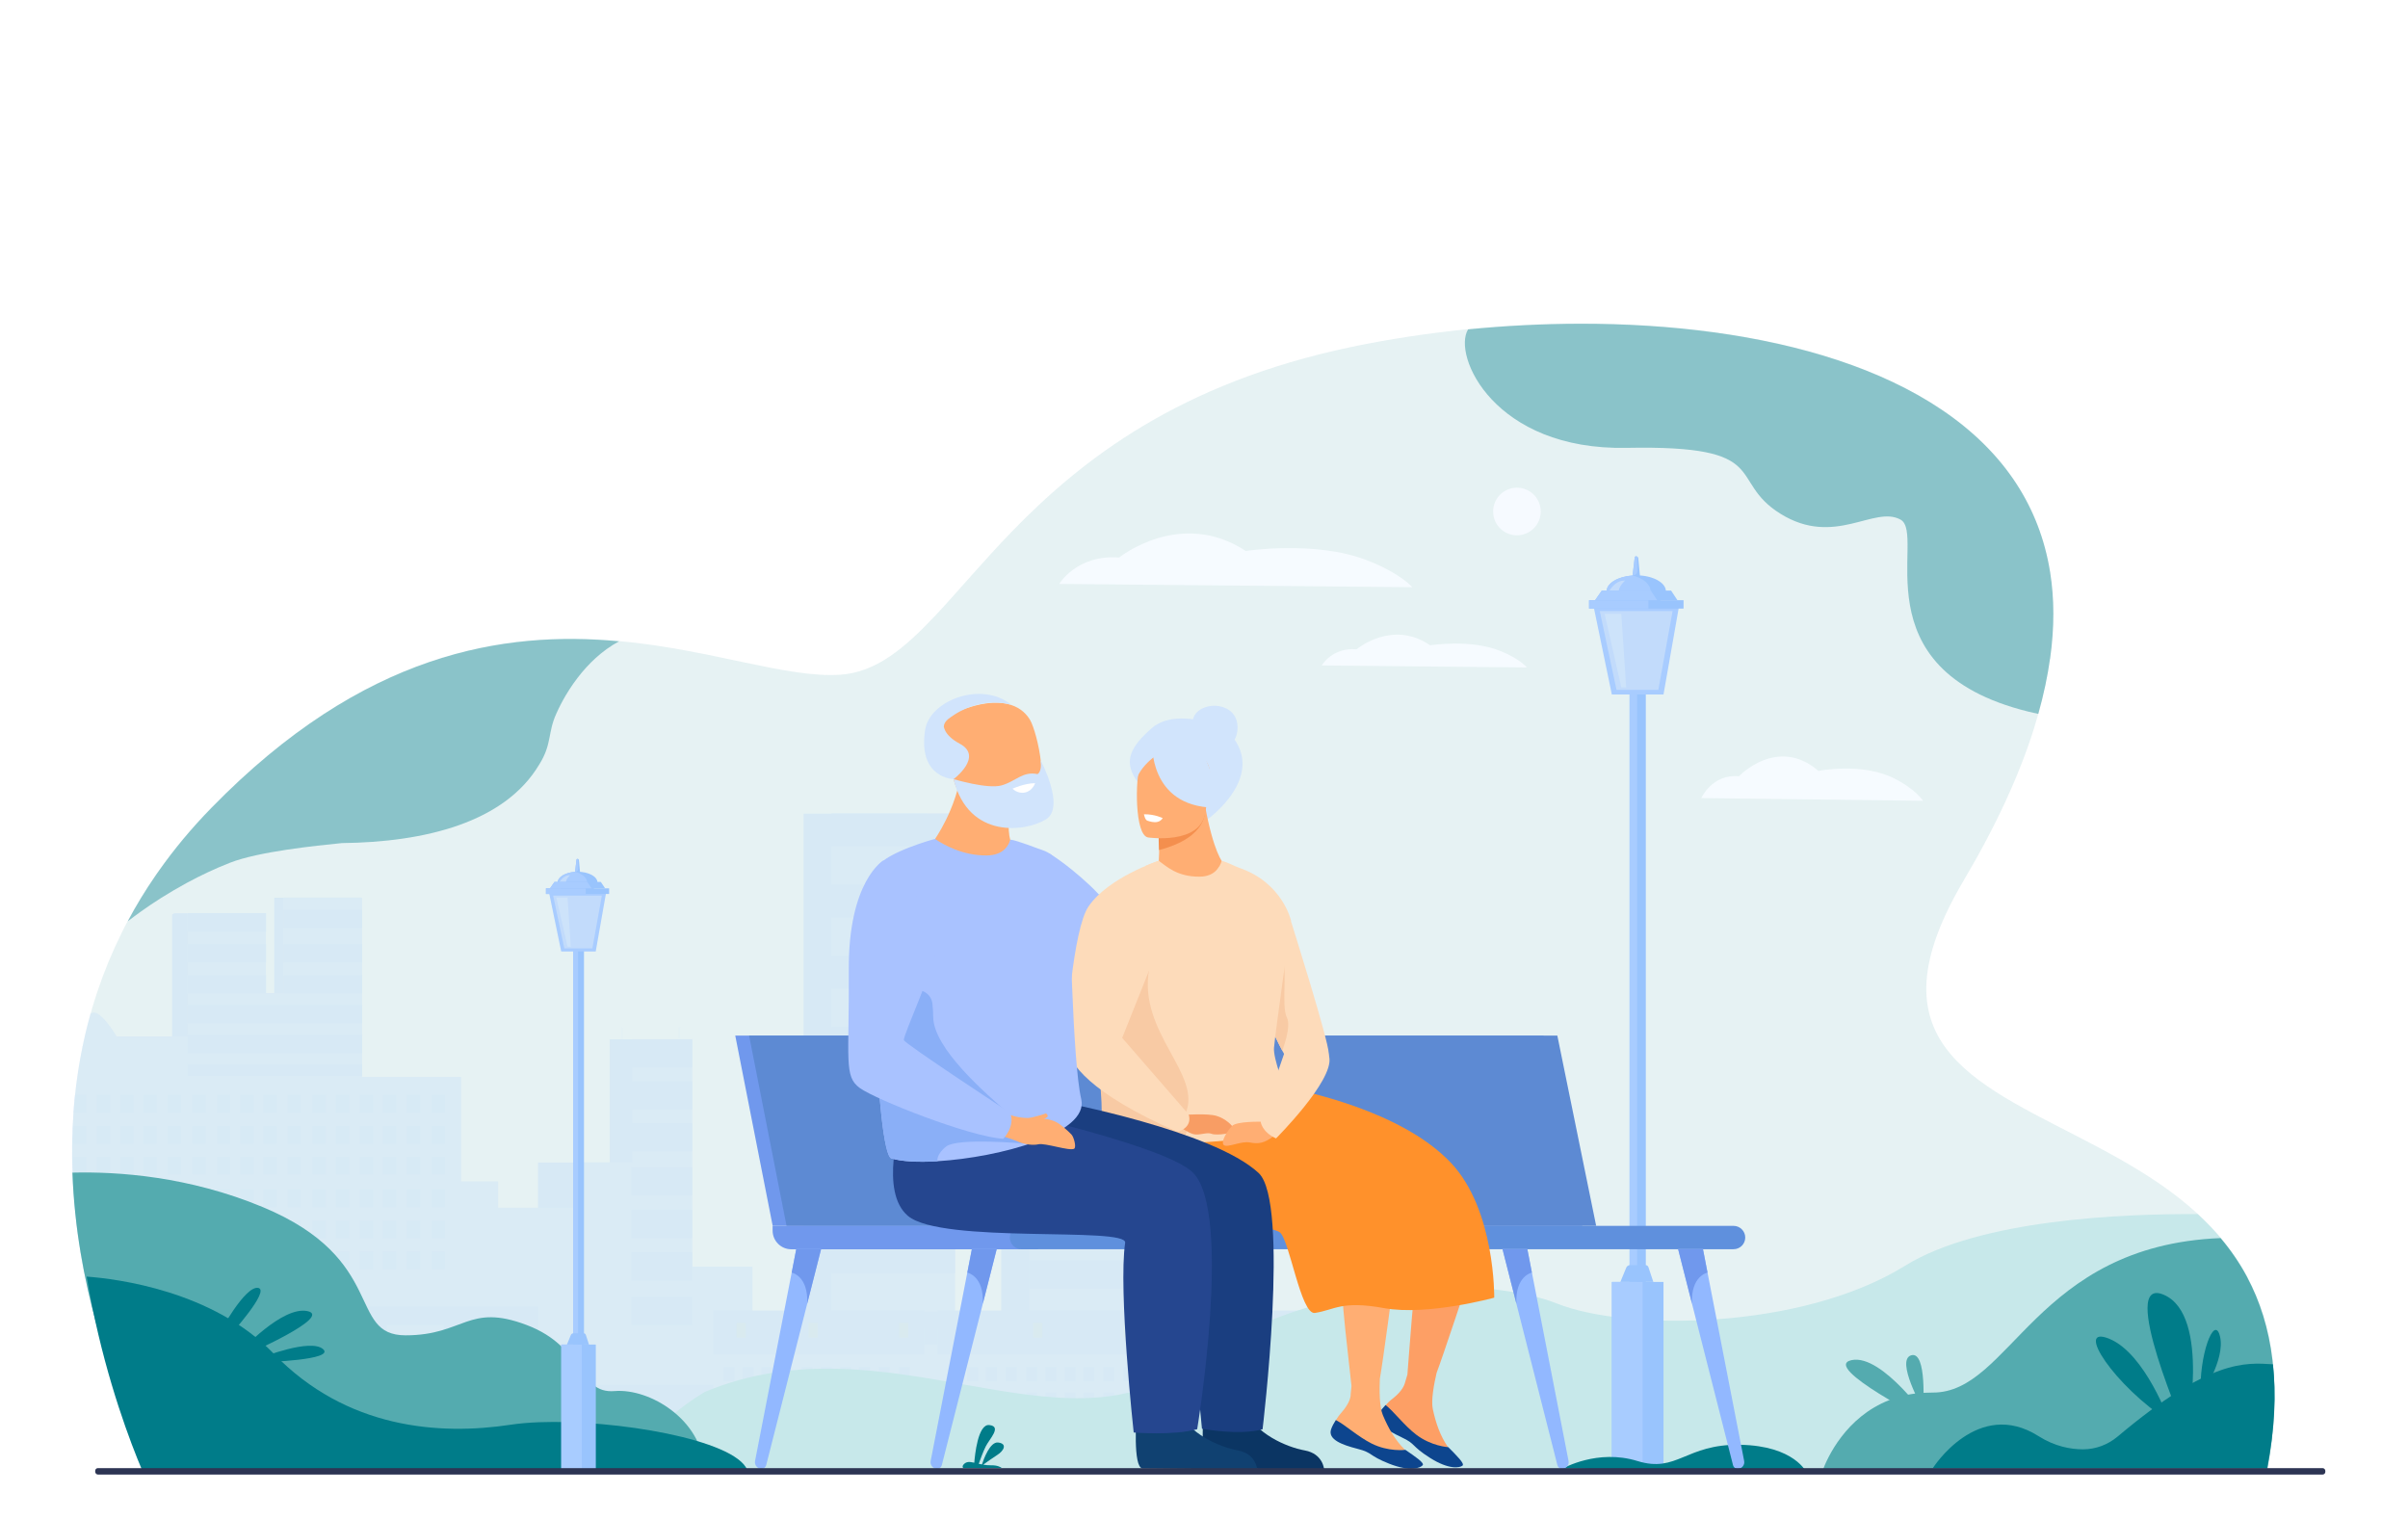 <?xml version="1.0" encoding="UTF-8"?><svg id="Layer_1" xmlns="http://www.w3.org/2000/svg" viewBox="0 0 307.56 194"><defs><style>.cls-1{fill:#0b3563;}.cls-1,.cls-2,.cls-3,.cls-4,.cls-5,.cls-6,.cls-7,.cls-8,.cls-9,.cls-10,.cls-11,.cls-12,.cls-13,.cls-14,.cls-15,.cls-16,.cls-17,.cls-18,.cls-19,.cls-20,.cls-21,.cls-22,.cls-23,.cls-24,.cls-25,.cls-26,.cls-27,.cls-28,.cls-29,.cls-30,.cls-31,.cls-32,.cls-33,.cls-34,.cls-35{stroke-width:0px;}.cls-2{fill:#25468f;}.cls-3{fill:#8aaff7;}.cls-4{fill:#f6faff;}.cls-5{fill:#f89d64;}.cls-6{fill:#f48f4e;}.cls-7{fill:#cde3fa;}.cls-8{fill:#d8e9fa;}.cls-9{fill:#f6fbff;}.cls-10,.cls-25,.cls-26{fill:#007d8a;}.cls-10,.cls-36{opacity:.4;}.cls-11{fill:#2d3554;}.cls-12{fill:#a8ccff;}.cls-13{fill:#fd9f65;}.cls-14{fill:#5d8ad3;}.cls-15{fill:#92b8ff;}.cls-16{fill:#a9c2ff;}.cls-17{fill:#104171;}.cls-18{fill:#0d458e;}.cls-19{fill:#d1e4fc;}.cls-20{fill:#007c89;}.cls-21{fill:#c2dbfb;}.cls-22{fill:#c7e8ea;}.cls-23{fill:#99c4fd;}.cls-24{fill:#ffae73;}.cls-26{opacity:.1;}.cls-27{fill:#54abaf;}.cls-37{opacity:.2;}.cls-38{opacity:.8;}.cls-28{fill:#f8caa4;}.cls-29{fill:#7098ed;}.cls-30{fill:#a6c9e2;}.cls-31{fill:#fff;}.cls-32{fill:#5f90dd;}.cls-33{fill:#1a3e80;}.cls-34{fill:#fddbba;}.cls-35{fill:#ff912b;}</style></defs><rect class="cls-31" width="307.56" height="194"/><path class="cls-26" d="M289.54,187.99s0,.02,0,.03h-1.72s-81.51-.27-81.51-.27l-116.41-.38-9.27-.03-15.94-.05-45.32-.15s-.02-.04-.07-.12c0,0,0-.01,0-.02-.01-.02-.03-.05-.05-.09,0,0,0,0,0-.01-.69-1.27-4.04-7.66-6.68-16.89-.1-.33-.19-.67-.28-1.01-.6-2.17-1.15-4.49-1.61-6.93-.14-.74-.28-1.49-.4-2.26-.09-.55-.18-1.1-.26-1.66-.11-.74-.2-1.5-.29-2.26-.07-.57-.13-1.15-.18-1.73-.07-.74-.13-1.5-.18-2.26-.05-.71-.08-1.42-.11-2.15-.09-2.5-.06-5.06.13-7.67.05-.75.12-1.5.2-2.26.17-1.57.39-3.15.68-4.73.34-1.85.76-3.72,1.29-5.59.15-.55.32-1.09.49-1.64.13-.42.26-.84.4-1.25.84-2.5,1.87-5,3.1-7.48h0c.24-.5.49-.99.76-1.48,1.05-1.98,2.24-3.94,3.58-5.88.14-.2.28-.4.42-.6,1.92-2.72,4.14-5.4,6.69-8.01,19.44-19.93,37.38-22.64,52.09-21.28,11.74,1.08,21.43,4.75,28.2,4.3,4.56-.3,8.19-3.31,12.25-7.64,2.91-3.1,6.03-6.87,9.87-10.82,8.74-8.97,21.18-18.79,43.17-23.4,4.73-.99,9.76-1.76,14.93-2.28,4.68-.46,9.48-.71,14.28-.72,23.09-.03,46.12,5.62,55.76,20.45,2.14,3.29,3.62,7.04,4.3,11.28.54,3.36.56,7.04,0,11.04-.31,2.25-.81,4.6-1.5,7.06-.18.63-.37,1.27-.57,1.92-1.85,5.87-4.79,12.33-8.99,19.42-.88,1.49-1.63,2.9-2.25,4.24-8.84,18.94,7.43,22.93,22.22,31.32,3.52,2,6.96,4.24,9.95,7,1.04.96,2.02,1.97,2.94,3.06,1.28,1.52,2.42,3.17,3.4,5,3.23,6.06,4.56,13.99,2.51,24.86Z"/><g class="cls-37"><rect class="cls-23" x="102.64" y="103.93" width="15.79" height="72.52"/><rect class="cls-12" x="106.19" y="103.93" width="15.79" height="72.52"/><rect class="cls-23" x="106.19" y="103.91" width="15.79" height="4.19" transform="translate(228.17 212) rotate(180)"/><rect class="cls-23" x="106.19" y="112.99" width="15.79" height="4.19" transform="translate(228.17 230.18) rotate(180)"/><rect class="cls-23" x="106.19" y="122.08" width="15.79" height="4.19" transform="translate(228.17 248.36) rotate(180)"/><rect class="cls-23" x="106.19" y="131.17" width="15.79" height="4.19" transform="translate(228.17 266.53) rotate(180)"/><rect class="cls-23" x="106.19" y="140.26" width="15.79" height="4.19" transform="translate(228.17 284.71) rotate(180)"/><rect class="cls-23" x="106.19" y="149.35" width="15.79" height="4.19" transform="translate(228.17 302.89) rotate(180)"/><rect class="cls-23" x="106.19" y="158.44" width="15.79" height="4.19" transform="translate(228.17 321.06) rotate(180)"/><rect class="cls-23" x="106.19" y="167.53" width="15.79" height="4.19" transform="translate(228.17 339.24) rotate(180)"/><rect class="cls-23" x="127.88" y="114.19" width="15.79" height="62.26"/><rect class="cls-12" x="131.43" y="114.19" width="15.79" height="62.26"/><rect class="cls-23" x="131.43" y="114.17" width="15.79" height="3.6" transform="translate(278.66 231.94) rotate(180)"/><rect class="cls-23" x="131.43" y="121.97" width="15.79" height="3.6" transform="translate(278.66 247.54) rotate(180)"/><rect class="cls-23" x="131.43" y="129.78" width="15.79" height="3.6" transform="translate(278.66 263.15) rotate(180)"/><rect class="cls-23" x="131.43" y="137.58" width="15.79" height="3.6" transform="translate(278.66 278.75) rotate(180)"/><rect class="cls-23" x="131.43" y="145.38" width="15.79" height="3.6" transform="translate(278.66 294.36) rotate(180)"/><rect class="cls-23" x="131.43" y="153.18" width="15.79" height="3.6" transform="translate(278.66 309.96) rotate(180)"/><rect class="cls-23" x="131.43" y="160.99" width="15.79" height="3.6" transform="translate(278.66 325.57) rotate(180)"/><rect class="cls-23" x="131.43" y="168.79" width="15.79" height="3.6" transform="translate(278.66 341.17) rotate(180)"/><rect class="cls-8" x="94.09" y="174.22" width="6.61" height="9.11" transform="translate(194.8 357.54) rotate(180)"/><path class="cls-12" d="M96.11,161.8v25.28H25.59s-6.29-.06-6.29-.06h-1.17s-.05-.1-.05-.1h1.16s0,0,0-.01c-.69-1.27-4.04-7.66-6.68-16.89-.1-.33-.19-.67-.28-1.01-.6-2.17-1.15-4.49-1.61-6.93-.14-.74-.28-1.49-.4-2.26-.09-.55-.18-1.1-.26-1.66-.11-.74-.2-1.5-.29-2.26-.07-.57-.13-1.15-.18-1.73-.07-.74-.13-1.5-.18-2.26-.05-.71-.08-1.42-.11-2.15-.09-2.5-.06-5.06.13-7.67.05-.75.12-1.5.2-2.26.17-1.57.39-3.15.68-4.73.34-1.85.76-3.72,1.29-5.59,1.05-1.08,3.35,2.87,3.35,2.87h9.06v-15.76h10v10.23h2.28v-12.21h10v22.9h12.65v13.35h4.73v3.36h10.86v-5.79h6.23v-15.74h7.7v29.06h7.7Z"/><rect class="cls-23" x="36.25" y="116.21" width="10.01" height="2.33" transform="translate(82.51 234.74) rotate(180)"/><rect class="cls-23" x="36.25" y="120.59" width="10.01" height="2.33" transform="translate(82.51 243.51) rotate(180)"/><rect class="cls-23" x="36.25" y="124.53" width="10.01" height="2.33" transform="translate(82.51 251.4) rotate(180)"/><rect class="cls-23" x="23.97" y="124.53" width="10.01" height="2.33" transform="translate(57.96 251.4) rotate(180)"/><rect class="cls-23" x="23.97" y="120.59" width="10.01" height="2.33" transform="translate(57.96 243.51) rotate(180)"/><rect class="cls-23" x="23.97" y="116.65" width="10.01" height="2.33" transform="translate(57.96 235.63) rotate(180)"/><rect class="cls-23" x="23.97" y="128.35" width="22.29" height="2.33" transform="translate(70.23 259.04) rotate(180)"/><rect class="cls-23" x="23.97" y="132.18" width="22.29" height="2.33" transform="translate(70.23 266.69) rotate(180)"/><rect class="cls-23" x="80.64" y="132.74" width="7.77" height="3.6" transform="translate(169.05 269.09) rotate(180)"/><rect class="cls-23" x="80.64" y="138.1" width="7.77" height="3.6" transform="translate(169.05 279.8) rotate(180)"/><rect class="cls-23" x="80.64" y="143.45" width="7.77" height="3.6" transform="translate(169.05 290.51) rotate(180)"/><rect class="cls-23" x="80.64" y="149.07" width="7.77" height="3.6" transform="translate(169.05 301.74) rotate(180)"/><rect class="cls-23" x="80.64" y="154.51" width="7.77" height="3.6" transform="translate(169.05 312.62) rotate(180)"/><rect class="cls-23" x="80.64" y="159.95" width="7.77" height="3.6" transform="translate(169.05 323.5) rotate(180)"/><rect class="cls-23" x="80.64" y="165.64" width="7.77" height="3.6" transform="translate(169.05 334.88) rotate(180)"/><rect class="cls-23" x="23.97" y="135.91" width="22.29" height="1.48" transform="translate(70.23 273.31) rotate(180)"/><rect class="cls-23" x="77.89" y="132.74" width="2.86" height="15.74"/><rect class="cls-23" x="68.72" y="148.48" width="5.76" height="5.79"/><path class="cls-23" d="M23.97,116.65v11.7s0,2.33,0,2.33v1.71h-1.99v-15.56c.09-.06.18-.12.27-.19h1.72Z"/><rect class="cls-23" x="35.03" y="114.66" width="1.22" height="12.2"/><g class="cls-38"><rect class="cls-23" x="55.14" y="139.85" width="1.7" height="2.26" transform="translate(111.97 281.97) rotate(180)"/><rect class="cls-23" x="51.97" y="139.85" width="1.7" height="2.26" transform="translate(105.63 281.97) rotate(180)"/><rect class="cls-23" x="48.87" y="139.85" width="1.7" height="2.26" transform="translate(99.44 281.97) rotate(180)"/><rect class="cls-23" x="45.93" y="139.85" width="1.7" height="2.26" transform="translate(93.56 281.97) rotate(180)"/><rect class="cls-23" x="42.94" y="139.85" width="1.7" height="2.26" transform="translate(87.57 281.97) rotate(180)"/><rect class="cls-23" x="39.91" y="139.85" width="1.7" height="2.26" transform="translate(81.51 281.97) rotate(180)"/><rect class="cls-23" x="36.74" y="139.85" width="1.7" height="2.26" transform="translate(75.17 281.97) rotate(180)"/><rect class="cls-23" x="33.64" y="139.85" width="1.7" height="2.26" transform="translate(68.97 281.97) rotate(180)"/><rect class="cls-23" x="30.7" y="139.85" width="1.7" height="2.26" transform="translate(63.09 281.97) rotate(180)"/><rect class="cls-23" x="27.7" y="139.85" width="1.7" height="2.26" transform="translate(57.1 281.97) rotate(180)"/><rect class="cls-23" x="24.58" y="139.85" width="1.7" height="2.26" transform="translate(50.86 281.97) rotate(180)"/><rect class="cls-23" x="21.41" y="139.85" width="1.7" height="2.26" transform="translate(44.52 281.97) rotate(180)"/><rect class="cls-23" x="18.31" y="139.85" width="1.7" height="2.26" transform="translate(38.32 281.97) rotate(180)"/><rect class="cls-23" x="15.37" y="139.85" width="1.7" height="2.26" transform="translate(32.44 281.97) rotate(180)"/><rect class="cls-23" x="12.38" y="139.85" width="1.7" height="2.26" transform="translate(26.45 281.97) rotate(180)"/><path class="cls-23" d="M11.04,139.85v2.26h-1.67c.05-.75.12-1.5.2-2.26h1.46Z"/><rect class="cls-23" x="55.14" y="143.84" width="1.7" height="2.26" transform="translate(111.97 289.93) rotate(180)"/><rect class="cls-23" x="51.97" y="143.84" width="1.7" height="2.26" transform="translate(105.63 289.93) rotate(180)"/><rect class="cls-23" x="48.87" y="143.84" width="1.7" height="2.26" transform="translate(99.44 289.93) rotate(180)"/><rect class="cls-23" x="45.93" y="143.84" width="1.7" height="2.26" transform="translate(93.56 289.93) rotate(180)"/><rect class="cls-23" x="42.94" y="143.84" width="1.7" height="2.26" transform="translate(87.57 289.93) rotate(180)"/><rect class="cls-23" x="39.91" y="143.84" width="1.7" height="2.26" transform="translate(81.51 289.93) rotate(180)"/><rect class="cls-23" x="36.74" y="143.84" width="1.7" height="2.26" transform="translate(75.17 289.93) rotate(180)"/><rect class="cls-23" x="33.64" y="143.84" width="1.7" height="2.26" transform="translate(68.97 289.93) rotate(180)"/><rect class="cls-23" x="30.7" y="143.84" width="1.7" height="2.26" transform="translate(63.09 289.93) rotate(180)"/><rect class="cls-23" x="27.7" y="143.84" width="1.7" height="2.26" transform="translate(57.1 289.93) rotate(180)"/><rect class="cls-23" x="24.58" y="143.84" width="1.7" height="2.26" transform="translate(50.86 289.93) rotate(180)"/><rect class="cls-23" x="21.41" y="143.84" width="1.7" height="2.26" transform="translate(44.52 289.93) rotate(180)"/><rect class="cls-23" x="18.31" y="143.84" width="1.7" height="2.26" transform="translate(38.32 289.93) rotate(180)"/><rect class="cls-23" x="15.37" y="143.84" width="1.7" height="2.26" transform="translate(32.44 289.93) rotate(180)"/><rect class="cls-23" x="12.38" y="143.84" width="1.7" height="2.26" transform="translate(26.45 289.93) rotate(180)"/><rect class="cls-23" x="9.35" y="143.84" width="1.7" height="2.26" transform="translate(20.39 289.93) rotate(180)"/><rect class="cls-23" x="55.14" y="147.76" width="1.7" height="2.26" transform="translate(111.97 297.77) rotate(180)"/><rect class="cls-23" x="51.97" y="147.76" width="1.7" height="2.26" transform="translate(105.63 297.77) rotate(180)"/><rect class="cls-23" x="48.87" y="147.76" width="1.7" height="2.26" transform="translate(99.44 297.77) rotate(180)"/><rect class="cls-23" x="45.93" y="147.76" width="1.7" height="2.26" transform="translate(93.56 297.77) rotate(180)"/><rect class="cls-23" x="42.94" y="147.76" width="1.7" height="2.26" transform="translate(87.57 297.77) rotate(180)"/><rect class="cls-23" x="39.91" y="147.76" width="1.7" height="2.26" transform="translate(81.51 297.77) rotate(180)"/><rect class="cls-23" x="36.74" y="147.76" width="1.7" height="2.26" transform="translate(75.17 297.77) rotate(180)"/><rect class="cls-23" x="33.64" y="147.76" width="1.7" height="2.26" transform="translate(68.97 297.77) rotate(180)"/><rect class="cls-23" x="30.7" y="147.76" width="1.7" height="2.26" transform="translate(63.09 297.77) rotate(180)"/><rect class="cls-23" x="27.7" y="147.76" width="1.7" height="2.26" transform="translate(57.1 297.77) rotate(180)"/><rect class="cls-23" x="24.58" y="147.76" width="1.7" height="2.26" transform="translate(50.86 297.77) rotate(180)"/><rect class="cls-23" x="21.41" y="147.76" width="1.7" height="2.26" transform="translate(44.52 297.77) rotate(180)"/><rect class="cls-23" x="18.31" y="147.76" width="1.7" height="2.26" transform="translate(38.32 297.77) rotate(180)"/><rect class="cls-23" x="15.37" y="147.76" width="1.7" height="2.26" transform="translate(32.44 297.77) rotate(180)"/><rect class="cls-23" x="12.38" y="147.76" width="1.7" height="2.26" transform="translate(26.45 297.77) rotate(180)"/><rect class="cls-23" x="9.35" y="147.76" width="1.7" height="2.26" transform="translate(20.39 297.77) rotate(180)"/><rect class="cls-23" x="55.14" y="151.92" width="1.7" height="2.26" transform="translate(111.97 306.1) rotate(180)"/><rect class="cls-23" x="51.97" y="151.92" width="1.7" height="2.26" transform="translate(105.63 306.1) rotate(180)"/><rect class="cls-23" x="48.87" y="151.92" width="1.7" height="2.26" transform="translate(99.44 306.1) rotate(180)"/><rect class="cls-23" x="45.93" y="151.92" width="1.7" height="2.26" transform="translate(93.56 306.1) rotate(180)"/><rect class="cls-23" x="42.94" y="151.92" width="1.7" height="2.26" transform="translate(87.57 306.1) rotate(180)"/><rect class="cls-23" x="39.91" y="151.92" width="1.7" height="2.26" transform="translate(81.51 306.1) rotate(180)"/><rect class="cls-23" x="36.74" y="151.92" width="1.7" height="2.26" transform="translate(75.17 306.1) rotate(180)"/><rect class="cls-23" x="33.64" y="151.92" width="1.7" height="2.26" transform="translate(68.97 306.1) rotate(180)"/><rect class="cls-23" x="30.7" y="151.92" width="1.7" height="2.26" transform="translate(63.09 306.1) rotate(180)"/><rect class="cls-23" x="27.7" y="151.92" width="1.7" height="2.26" transform="translate(57.1 306.1) rotate(180)"/><rect class="cls-23" x="24.58" y="151.92" width="1.7" height="2.26" transform="translate(50.86 306.1) rotate(180)"/><rect class="cls-23" x="21.41" y="151.92" width="1.7" height="2.26" transform="translate(44.52 306.1) rotate(180)"/><rect class="cls-23" x="18.31" y="151.92" width="1.7" height="2.26" transform="translate(38.32 306.1) rotate(180)"/><rect class="cls-23" x="15.37" y="151.92" width="1.7" height="2.26" transform="translate(32.44 306.1) rotate(180)"/><rect class="cls-23" x="12.38" y="151.92" width="1.7" height="2.26" transform="translate(26.45 306.1) rotate(180)"/><path class="cls-23" d="M11.04,151.92v2.26h-1.51c-.07-.74-.13-1.5-.18-2.26h1.69Z"/><rect class="cls-23" x="55.14" y="155.91" width="1.7" height="2.26" transform="translate(111.97 314.07) rotate(180)"/><rect class="cls-23" x="51.97" y="155.91" width="1.7" height="2.26" transform="translate(105.63 314.07) rotate(180)"/><rect class="cls-23" x="48.87" y="155.91" width="1.7" height="2.26" transform="translate(99.44 314.07) rotate(180)"/><rect class="cls-23" x="45.93" y="155.91" width="1.7" height="2.26" transform="translate(93.56 314.07) rotate(180)"/><rect class="cls-23" x="42.94" y="155.91" width="1.7" height="2.26" transform="translate(87.57 314.07) rotate(180)"/><rect class="cls-23" x="39.91" y="155.91" width="1.7" height="2.26" transform="translate(81.51 314.07) rotate(180)"/><rect class="cls-23" x="36.74" y="155.91" width="1.7" height="2.26" transform="translate(75.17 314.07) rotate(180)"/><rect class="cls-23" x="33.64" y="155.91" width="1.7" height="2.26" transform="translate(68.97 314.07) rotate(180)"/><rect class="cls-23" x="30.7" y="155.91" width="1.7" height="2.26" transform="translate(63.09 314.07) rotate(180)"/><rect class="cls-23" x="27.7" y="155.91" width="1.7" height="2.26" transform="translate(57.1 314.07) rotate(180)"/><rect class="cls-23" x="24.58" y="155.91" width="1.7" height="2.26" transform="translate(50.86 314.07) rotate(180)"/><rect class="cls-23" x="21.41" y="155.91" width="1.7" height="2.26" transform="translate(44.52 314.07) rotate(180)"/><rect class="cls-23" x="18.31" y="155.91" width="1.7" height="2.26" transform="translate(38.32 314.07) rotate(180)"/><rect class="cls-23" x="15.37" y="155.91" width="1.7" height="2.26" transform="translate(32.44 314.07) rotate(180)"/><rect class="cls-23" x="12.38" y="155.91" width="1.7" height="2.26" transform="translate(26.45 314.07) rotate(180)"/><path class="cls-23" d="M11.04,155.9v2.26h-1.04c-.11-.74-.2-1.5-.29-2.26h1.33Z"/><rect class="cls-23" x="55.14" y="159.83" width="1.7" height="2.26" transform="translate(111.97 321.91) rotate(180)"/><rect class="cls-23" x="51.97" y="159.83" width="1.7" height="2.26" transform="translate(105.63 321.91) rotate(180)"/><rect class="cls-23" x="48.87" y="159.83" width="1.7" height="2.26" transform="translate(99.44 321.91) rotate(180)"/><rect class="cls-23" x="45.93" y="159.83" width="1.7" height="2.26" transform="translate(93.56 321.91) rotate(180)"/><rect class="cls-23" x="42.94" y="159.83" width="1.7" height="2.26" transform="translate(87.57 321.91) rotate(180)"/><rect class="cls-23" x="39.91" y="159.83" width="1.7" height="2.26" transform="translate(81.51 321.91) rotate(180)"/><rect class="cls-23" x="36.74" y="159.83" width="1.7" height="2.26" transform="translate(75.17 321.91) rotate(180)"/><rect class="cls-23" x="33.64" y="159.83" width="1.7" height="2.26" transform="translate(68.97 321.91) rotate(180)"/><rect class="cls-23" x="30.7" y="159.83" width="1.7" height="2.26" transform="translate(63.09 321.91) rotate(180)"/><rect class="cls-23" x="27.7" y="159.83" width="1.7" height="2.26" transform="translate(57.1 321.91) rotate(180)"/><rect class="cls-23" x="24.58" y="159.83" width="1.7" height="2.26" transform="translate(50.86 321.91) rotate(180)"/><rect class="cls-23" x="21.41" y="159.83" width="1.7" height="2.26" transform="translate(44.52 321.91) rotate(180)"/><rect class="cls-23" x="18.31" y="159.83" width="1.7" height="2.26" transform="translate(38.32 321.91) rotate(180)"/><rect class="cls-23" x="15.37" y="159.83" width="1.7" height="2.26" transform="translate(32.44 321.91) rotate(180)"/><rect class="cls-23" x="12.38" y="159.83" width="1.7" height="2.26" transform="translate(26.45 321.91) rotate(180)"/><path class="cls-23" d="M11.04,159.83v2.26h-.38c-.14-.74-.28-1.49-.4-2.26h.78Z"/></g><rect class="cls-23" x="29.43" y="166.9" width="39.29" height="20.02" transform="translate(98.15 353.81) rotate(180)"/><rect class="cls-23" x="59.22" y="176.91" width="39.29" height="10.01" transform="translate(157.74 363.82) rotate(180)"/><path class="cls-23" d="M26.28,170.01v16.9h-7.04s0,0,0-.01c-.69-1.27-4.04-7.66-6.68-16.89h13.72Z"/><rect class="cls-12" x="58.78" y="169.24" width="7.32" height="3.71" transform="translate(124.87 342.19) rotate(180)"/><rect class="cls-12" x="49.38" y="169.24" width="7.32" height="3.71" transform="translate(106.08 342.19) rotate(180)"/><rect class="cls-12" x="40.16" y="169.24" width="7.32" height="3.71" transform="translate(87.64 342.19) rotate(180)"/><rect class="cls-12" x="31.12" y="169.24" width="7.32" height="3.71" transform="translate(69.56 342.19) rotate(180)"/><rect class="cls-30" x="26.06" y="166.9" width="3.77" height="20.19" transform="translate(55.9 353.98) rotate(180)"/><rect class="cls-8" x="86.66" y="131.18" width=".2" height="1.57" transform="translate(173.52 263.92) rotate(180)"/><rect class="cls-8" x="79.32" y="131.18" width=".2" height="1.57" transform="translate(158.85 263.92) rotate(180)"/><rect class="cls-12" x="91.08" y="169.62" width="26.98" height="17.13" transform="translate(209.14 356.37) rotate(180)"/><rect class="cls-23" x="91.08" y="167.38" width="26.98" height="5.57" transform="translate(209.14 340.33) rotate(180)"/><rect class="cls-23" x="114.84" y="174.6" width="1.39" height="1.84" transform="translate(231.06 351.04) rotate(180)"/><rect class="cls-23" x="112.25" y="174.6" width="1.39" height="1.84" transform="translate(225.88 351.04) rotate(180)"/><rect class="cls-23" x="109.71" y="174.6" width="1.39" height="1.84" transform="translate(220.81 351.04) rotate(180)"/><rect class="cls-23" x="107.31" y="174.6" width="1.39" height="1.84" transform="translate(216.01 351.04) rotate(180)"/><rect class="cls-23" x="104.86" y="174.6" width="1.39" height="1.84" transform="translate(211.11 351.04) rotate(180)"/><rect class="cls-23" x="102.39" y="174.6" width="1.39" height="1.84" transform="translate(206.16 351.04) rotate(180)"/><rect class="cls-23" x="99.8" y="174.6" width="1.39" height="1.84" transform="translate(200.98 351.04) rotate(180)"/><rect class="cls-23" x="97.26" y="174.6" width="1.39" height="1.84" transform="translate(195.91 351.04) rotate(180)"/><rect class="cls-23" x="94.86" y="174.6" width="1.39" height="1.84" transform="translate(191.11 351.04) rotate(180)"/><rect class="cls-23" x="92.41" y="174.6" width="1.39" height="1.84" transform="translate(186.21 351.04) rotate(180)"/><rect class="cls-23" x="114.84" y="177.85" width="1.39" height="1.84" transform="translate(231.06 357.55) rotate(180)"/><rect class="cls-23" x="112.25" y="177.85" width="1.39" height="1.84" transform="translate(225.88 357.55) rotate(180)"/><rect class="cls-23" x="109.71" y="177.85" width="1.39" height="1.84" transform="translate(220.81 357.55) rotate(180)"/><rect class="cls-23" x="107.31" y="177.85" width="1.39" height="1.84" transform="translate(216.01 357.55) rotate(180)"/><rect class="cls-23" x="104.86" y="177.85" width="1.39" height="1.84" transform="translate(211.11 357.55) rotate(180)"/><rect class="cls-23" x="102.39" y="177.85" width="1.39" height="1.84" transform="translate(206.16 357.55) rotate(180)"/><rect class="cls-23" x="99.8" y="177.85" width="1.39" height="1.84" transform="translate(200.98 357.55) rotate(180)"/><rect class="cls-23" x="97.26" y="177.85" width="1.39" height="1.84" transform="translate(195.91 357.55) rotate(180)"/><rect class="cls-23" x="94.86" y="177.85" width="1.39" height="1.84" transform="translate(191.11 357.55) rotate(180)"/><rect class="cls-23" x="92.41" y="177.85" width="1.39" height="1.84" transform="translate(186.21 357.55) rotate(180)"/><rect class="cls-23" x="114.84" y="181.06" width="1.39" height="1.84" transform="translate(231.06 363.96) rotate(180)"/><rect class="cls-23" x="112.25" y="181.06" width="1.39" height="1.84" transform="translate(225.88 363.96) rotate(180)"/><rect class="cls-23" x="109.71" y="181.06" width="1.39" height="1.84" transform="translate(220.81 363.96) rotate(180)"/><rect class="cls-23" x="107.31" y="181.06" width="1.39" height="1.84" transform="translate(216.01 363.96) rotate(180)"/><rect class="cls-23" x="104.86" y="181.06" width="1.39" height="1.84" transform="translate(211.11 363.96) rotate(180)"/><rect class="cls-23" x="102.39" y="181.06" width="1.39" height="1.84" transform="translate(206.16 363.96) rotate(180)"/><rect class="cls-23" x="99.8" y="181.06" width="1.39" height="1.84" transform="translate(200.98 363.96) rotate(180)"/><rect class="cls-23" x="97.26" y="181.06" width="1.39" height="1.84" transform="translate(195.91 363.96) rotate(180)"/><rect class="cls-23" x="94.86" y="181.06" width="1.39" height="1.84" transform="translate(191.11 363.96) rotate(180)"/><rect class="cls-23" x="92.41" y="181.06" width="1.39" height="1.84" transform="translate(186.21 363.96) rotate(180)"/><rect class="cls-30" x="114.84" y="168.94" width="1.16" height="1.9" transform="translate(230.84 339.79) rotate(180)"/><rect class="cls-30" x="103.28" y="168.94" width="1.16" height="1.9" transform="translate(207.72 339.79) rotate(180)"/><rect class="cls-30" x="94.08" y="168.94" width="1.16" height="1.9" transform="translate(189.33 339.79) rotate(180)"/><rect class="cls-12" x="119.75" y="169.62" width="26.98" height="17.13" transform="translate(266.49 356.37) rotate(180)"/><rect class="cls-23" x="119.75" y="167.38" width="26.98" height="5.57" transform="translate(266.49 340.33) rotate(180)"/><rect class="cls-23" x="143.51" y="174.6" width="1.39" height="1.84" transform="translate(288.41 351.04) rotate(180)"/><rect class="cls-23" x="140.92" y="174.6" width="1.39" height="1.84" transform="translate(283.23 351.04) rotate(180)"/><rect class="cls-23" x="138.39" y="174.6" width="1.39" height="1.84" transform="translate(278.16 351.04) rotate(180)"/><rect class="cls-23" x="135.99" y="174.6" width="1.39" height="1.84" transform="translate(273.36 351.04) rotate(180)"/><rect class="cls-23" x="133.54" y="174.6" width="1.39" height="1.84" transform="translate(268.46 351.04) rotate(180)"/><rect class="cls-23" x="131.06" y="174.6" width="1.39" height="1.84" transform="translate(263.51 351.04) rotate(180)"/><rect class="cls-23" x="128.47" y="174.6" width="1.39" height="1.84" transform="translate(258.33 351.04) rotate(180)"/><rect class="cls-23" x="125.94" y="174.6" width="1.39" height="1.84" transform="translate(253.26 351.04) rotate(180)"/><rect class="cls-23" x="123.54" y="174.6" width="1.39" height="1.84" transform="translate(248.46 351.04) rotate(180)"/><rect class="cls-23" x="121.09" y="174.6" width="1.39" height="1.84" transform="translate(243.56 351.04) rotate(180)"/><rect class="cls-23" x="143.51" y="177.85" width="1.39" height="1.84" transform="translate(288.41 357.55) rotate(180)"/><rect class="cls-23" x="140.92" y="177.85" width="1.39" height="1.84" transform="translate(283.23 357.55) rotate(180)"/><rect class="cls-23" x="138.39" y="177.85" width="1.39" height="1.84" transform="translate(278.16 357.55) rotate(180)"/><rect class="cls-23" x="135.99" y="177.85" width="1.39" height="1.84" transform="translate(273.36 357.55) rotate(180)"/><rect class="cls-23" x="133.54" y="177.85" width="1.39" height="1.84" transform="translate(268.46 357.55) rotate(180)"/><rect class="cls-23" x="131.06" y="177.85" width="1.39" height="1.84" transform="translate(263.51 357.55) rotate(180)"/><rect class="cls-23" x="128.47" y="177.85" width="1.39" height="1.84" transform="translate(258.33 357.55) rotate(180)"/><rect class="cls-23" x="125.94" y="177.85" width="1.39" height="1.84" transform="translate(253.26 357.55) rotate(180)"/><rect class="cls-23" x="123.54" y="177.85" width="1.39" height="1.84" transform="translate(248.46 357.55) rotate(180)"/><rect class="cls-23" x="121.09" y="177.85" width="1.39" height="1.84" transform="translate(243.56 357.55) rotate(180)"/><rect class="cls-23" x="143.51" y="181.06" width="1.39" height="1.84" transform="translate(288.41 363.96) rotate(180)"/><rect class="cls-23" x="140.92" y="181.06" width="1.39" height="1.84" transform="translate(283.23 363.96) rotate(180)"/><rect class="cls-23" x="138.39" y="181.06" width="1.39" height="1.84" transform="translate(278.16 363.96) rotate(180)"/><rect class="cls-23" x="135.99" y="181.06" width="1.39" height="1.84" transform="translate(273.36 363.96) rotate(180)"/><rect class="cls-23" x="133.54" y="181.06" width="1.39" height="1.84" transform="translate(268.46 363.96) rotate(180)"/><rect class="cls-23" x="131.06" y="181.06" width="1.39" height="1.84" transform="translate(263.51 363.96) rotate(180)"/><rect class="cls-23" x="128.47" y="181.06" width="1.39" height="1.84" transform="translate(258.33 363.96) rotate(180)"/><rect class="cls-23" x="125.94" y="181.06" width="1.39" height="1.84" transform="translate(253.26 363.96) rotate(180)"/><rect class="cls-23" x="123.54" y="181.06" width="1.39" height="1.84" transform="translate(248.46 363.96) rotate(180)"/><rect class="cls-23" x="121.09" y="181.06" width="1.39" height="1.84" transform="translate(243.56 363.96) rotate(180)"/><rect class="cls-30" x="143.51" y="168.94" width="1.16" height="1.9" transform="translate(288.19 339.79) rotate(180)"/><rect class="cls-30" x="131.95" y="168.94" width="1.16" height="1.9" transform="translate(265.07 339.79) rotate(180)"/><rect class="cls-30" x="122.76" y="168.94" width="1.16" height="1.9" transform="translate(246.68 339.79) rotate(180)"/><rect class="cls-12" x="148.49" y="169.62" width="26.98" height="17.13" transform="translate(323.97 356.37) rotate(180)"/><rect class="cls-23" x="148.49" y="167.38" width="26.98" height="5.57" transform="translate(323.97 340.33) rotate(180)"/><rect class="cls-23" x="172.25" y="174.6" width="1.39" height="1.84" transform="translate(345.89 351.04) rotate(180)"/><rect class="cls-23" x="169.66" y="174.6" width="1.39" height="1.84" transform="translate(340.7 351.04) rotate(180)"/><rect class="cls-23" x="167.13" y="174.6" width="1.39" height="1.84" transform="translate(335.64 351.04) rotate(180)"/><rect class="cls-23" x="164.72" y="174.6" width="1.39" height="1.84" transform="translate(330.83 351.04) rotate(180)"/><rect class="cls-23" x="162.28" y="174.6" width="1.39" height="1.84" transform="translate(325.94 351.04) rotate(180)"/><rect class="cls-23" x="159.8" y="174.6" width="1.39" height="1.84" transform="translate(320.99 351.04) rotate(180)"/><rect class="cls-23" x="157.21" y="174.6" width="1.39" height="1.84" transform="translate(315.8 351.04) rotate(180)"/><rect class="cls-23" x="154.68" y="174.6" width="1.39" height="1.84" transform="translate(310.74 351.04) rotate(180)"/><rect class="cls-23" x="152.27" y="174.6" width="1.39" height="1.84" transform="translate(305.93 351.04) rotate(180)"/><rect class="cls-23" x="149.83" y="174.6" width="1.39" height="1.84" transform="translate(301.04 351.04) rotate(180)"/><rect class="cls-23" x="172.25" y="177.85" width="1.39" height="1.84" transform="translate(345.89 357.55) rotate(180)"/><rect class="cls-23" x="169.66" y="177.85" width="1.39" height="1.84" transform="translate(340.7 357.55) rotate(180)"/><rect class="cls-23" x="167.13" y="177.85" width="1.39" height="1.84" transform="translate(335.64 357.55) rotate(180)"/><rect class="cls-23" x="164.72" y="177.85" width="1.39" height="1.84" transform="translate(330.83 357.55) rotate(180)"/><rect class="cls-23" x="162.28" y="177.85" width="1.39" height="1.84" transform="translate(325.94 357.55) rotate(180)"/><rect class="cls-23" x="159.8" y="177.85" width="1.39" height="1.84" transform="translate(320.99 357.55) rotate(180)"/><rect class="cls-23" x="157.21" y="177.85" width="1.39" height="1.84" transform="translate(315.8 357.55) rotate(180)"/><rect class="cls-23" x="154.68" y="177.85" width="1.39" height="1.84" transform="translate(310.74 357.55) rotate(180)"/><rect class="cls-23" x="152.27" y="177.85" width="1.39" height="1.84" transform="translate(305.93 357.55) rotate(180)"/><rect class="cls-23" x="149.83" y="177.85" width="1.39" height="1.84" transform="translate(301.04 357.55) rotate(180)"/><rect class="cls-23" x="172.25" y="181.06" width="1.39" height="1.84" transform="translate(345.89 363.96) rotate(180)"/><rect class="cls-23" x="169.66" y="181.06" width="1.39" height="1.84" transform="translate(340.7 363.96) rotate(180)"/><rect class="cls-23" x="167.13" y="181.06" width="1.39" height="1.84" transform="translate(335.64 363.96) rotate(180)"/><rect class="cls-23" x="164.72" y="181.06" width="1.39" height="1.84" transform="translate(330.83 363.96) rotate(180)"/><rect class="cls-23" x="162.28" y="181.06" width="1.39" height="1.84" transform="translate(325.94 363.96) rotate(180)"/><rect class="cls-23" x="159.8" y="181.06" width="1.39" height="1.84" transform="translate(320.99 363.96) rotate(180)"/><rect class="cls-23" x="157.21" y="181.06" width="1.39" height="1.84" transform="translate(315.8 363.96) rotate(180)"/><rect class="cls-23" x="154.68" y="181.06" width="1.39" height="1.84" transform="translate(310.74 363.96) rotate(180)"/><rect class="cls-23" x="152.27" y="181.06" width="1.39" height="1.84" transform="translate(305.93 363.96) rotate(180)"/><rect class="cls-23" x="149.83" y="181.06" width="1.39" height="1.84" transform="translate(301.04 363.96) rotate(180)"/><rect class="cls-30" x="172.25" y="168.94" width="1.16" height="1.9" transform="translate(345.67 339.79) rotate(180)"/><rect class="cls-30" x="160.69" y="168.94" width="1.16" height="1.9" transform="translate(322.55 339.79) rotate(180)"/><rect class="cls-30" x="151.49" y="168.94" width="1.16" height="1.9" transform="translate(304.15 339.79) rotate(180)"/></g><path class="cls-4" d="M190.71,65.33c0-1.68,1.36-3.04,3.04-3.04s3.04,1.36,3.04,3.04-1.36,3.04-3.04,3.04-3.04-1.36-3.04-3.04Z"/><path class="cls-22" d="M287.81,188.02h0s-207.41,0-207.41,0c.07-.23.14-.46.23-.68,2.04-5.36,9.43-9.58,9.43-9.58,23.27-9.65,45.33,8.46,61.6-3.32,16.27-11.77,38.45-11.44,47.23-7.94,8.78,3.5,31.14,3.41,44.42-4.83,9.56-5.93,27.87-6.66,37.39-6.6,2.49,2.29,4.67,4.92,6.34,8.06l.78,24.88Z"/><path class="cls-27" d="M89.9,187.37l-9.27-.03-15.94-.05-45.32-.15s-.03-.05-.08-.14c-.02-.03-.03-.06-.05-.1-.72-1.32-4.28-8.12-6.96-17.9-1.53-5.59-2.78-12.16-3.03-19.23,5.84-.15,14.89.48,24.31,4.4,15.99,6.66,10.76,16.38,18.24,16.38s7.98-4.15,15.46-1.32c7.48,2.82,6.56,8.82,11.24,8.44,4.57-.37,11.11,3.74,11.4,9.69Z"/><path class="cls-20" d="M95.45,187.74H18.14c-.18-.43-.38-.91-.6-1.45-1.81-4.52-4.74-12.87-6.47-23.24,3.84.28,16.12,1.8,23.89,9.84,9.31,9.63,21.2,10.45,30.25,9.08,1.07-.16,2.28-.27,3.59-.32,9.79-.38,25.06,2.21,26.65,6.1Z"/><g class="cls-36"><path class="cls-25" d="M79.09,81.9c-2.23,1.19-3.98,2.94-5.27,4.61-1.64,2.12-2.53,4.11-2.78,4.67-1.1,2.43-.53,3.87-2.17,6.47-4.4,7.4-14.6,9.92-25.21,10.03-3.4.34-10.66,1.09-14.28,2.51,0,0,0,0,0,0-1.94.76-3.75,1.62-5.38,2.5-.06.03-.11.06-.17.09-1.17.64-2.25,1.28-3.21,1.88-1.96,1.24-3.45,2.35-4.31,3.02,1.05-1.98,2.24-3.94,3.58-5.88.14-.2.28-.4.42-.6,1.92-2.72,4.14-5.4,6.69-8.01,19.45-19.94,37.38-22.64,52.09-21.28Z"/></g><path class="cls-23" d="M209.53,74.15h-1.07v-.08s.33-2.86.33-2.86c.01-.09.09-.16.18-.16.01,0,.02,0,.03,0,.06,0,.12.03.16.07.05.05.08.11.09.18l.27,2.85Z"/><path class="cls-12" d="M208.56,73.5h-.04s.27-2.3.27-2.3c.01-.09.09-.16.18-.16.01,0,.02,0,.03,0,.01,0,.02.02.03.03.05.05.08.12.08.19l.02,1.65c0,.32-.25.58-.57.59Z"/><rect class="cls-23" x="208.14" y="86.89" width="2.07" height="91.43"/><rect class="cls-12" x="208.14" y="86.89" width=".96" height="91.43"/><rect class="cls-23" x="205.88" y="163.73" width="6.59" height="24.19"/><rect class="cls-12" x="205.88" y="163.73" width="3.93" height="24.19"/><path class="cls-23" d="M212.78,75.53c0,1.13-1.7,2.05-3.79,2.05-.16,0-.32,0-.47-.02-1.87-.12-3.32-.99-3.32-2.03s1.45-1.9,3.32-2.03c.15-.01.31-.02.47-.02,2.09,0,3.79.92,3.79,2.04Z"/><path class="cls-12" d="M210.82,75.53c0,.91-.95,1.69-2.3,2.03-1.87-.12-3.32-.99-3.32-2.03s1.45-1.9,3.32-2.03c1.35.34,2.3,1.12,2.3,2.03Z"/><polygon class="cls-12" points="212.47 88.7 205.87 88.7 203.55 77.5 214.44 77.5 212.47 88.7"/><rect class="cls-23" x="202.96" y="76.66" width="12.07" height="1.07"/><rect class="cls-12" x="202.96" y="76.66" width="7.58" height="1.07"/><path class="cls-23" d="M206.96,163.73h4.21l-.62-1.87c-.05-.17-.21-.28-.38-.28h-1.97c-.21,0-.41.13-.49.33l-.75,1.82Z"/><polygon class="cls-21" points="204.33 78.05 213.63 78.05 211.81 88.11 206.47 88.11 204.33 78.05"/><path class="cls-21" d="M205.45,75.65s.71-1.55,2.11-1.5c0,0-.89.79-.81,1.5.08.71-1.3,0-1.3,0Z"/><polygon class="cls-23" points="214.25 76.66 203.73 76.66 204.59 75.43 213.44 75.43 214.25 76.66"/><polygon class="cls-12" points="211.66 76.66 203.73 76.66 204.59 75.43 210.85 75.43 211.66 76.66"/><polygon class="cls-7" points="204.95 78.4 207.08 78.4 207.7 87.79 207.08 87.79 204.95 78.4"/><path class="cls-23" d="M74.13,111.78h-.72v-.06s.22-1.92.22-1.92c0-.06.06-.11.12-.11,0,0,.02,0,.02,0,.04,0,.08.02.11.05.03.03.06.07.06.12l.18,1.91Z"/><path class="cls-12" d="M73.48,111.35h-.03s.18-1.54.18-1.54c0-.06.06-.11.12-.11,0,0,.02,0,.02,0,0,0,.01.01.02.02.03.03.05.08.05.13v1.11c.01.21-.16.39-.37.39Z"/><rect class="cls-23" x="73.2" y="120.31" width="1.39" height="61.18"/><rect class="cls-12" x="73.2" y="120.31" width=".64" height="61.18"/><rect class="cls-23" x="71.69" y="171.73" width="4.41" height="16.19"/><rect class="cls-12" x="71.69" y="171.73" width="2.63" height="16.19"/><path class="cls-23" d="M76.31,112.71c0,.76-1.14,1.37-2.54,1.37-.11,0-.21,0-.32-.01-1.25-.08-2.22-.66-2.22-1.36s.97-1.27,2.22-1.36c.1,0,.21-.01.32-.01,1.4,0,2.54.61,2.54,1.37Z"/><path class="cls-12" d="M74.99,112.71c0,.61-.63,1.13-1.54,1.36-1.25-.08-2.22-.66-2.22-1.36s.97-1.27,2.22-1.36c.9.23,1.54.75,1.54,1.36Z"/><polygon class="cls-12" points="76.09 121.52 71.68 121.52 70.13 114.03 77.41 114.03 76.09 121.52"/><rect class="cls-23" x="69.73" y="113.46" width="8.07" height=".72"/><rect class="cls-12" x="69.73" y="113.46" width="5.08" height=".72"/><path class="cls-23" d="M72.41,171.73h2.82l-.41-1.25c-.04-.11-.14-.19-.26-.19h-1.32c-.14,0-.27.09-.33.22l-.5,1.22Z"/><polygon class="cls-21" points="70.65 114.39 76.87 114.39 75.66 121.13 72.08 121.13 70.65 114.39"/><path class="cls-21" d="M71.4,112.79s.47-1.04,1.41-1c0,0-.6.53-.54,1,.05.47-.87,0-.87,0Z"/><polygon class="cls-23" points="77.29 113.46 70.25 113.46 70.82 112.64 76.74 112.64 77.29 113.46"/><polygon class="cls-12" points="75.56 113.46 70.25 113.46 70.82 112.64 75.01 112.64 75.56 113.46"/><polygon class="cls-7" points="71.06 114.63 72.49 114.63 72.9 120.91 72.49 120.91 71.06 114.63"/><path class="cls-27" d="M289.54,187.99l-56.75-.17c.6-1.61,2.94-6.84,8.55-9.01.73-.28,1.52-.51,2.37-.68.29-.06.59-.1.89-.14.35-.05.71-.08,1.08-.1.37-.02.76-.03,1.15-.03,9.99.08,13.09-18.77,36.79-19.73,1.28,1.52,2.43,3.18,3.4,5,3.23,6.06,4.56,13.99,2.51,24.86Z"/><path class="cls-27" d="M246.53,181.65s-6.08-8.79-10.05-7.93,10.05,7.93,10.05,7.93Z"/><path class="cls-27" d="M245.62,179.99s.55-7.49-1.51-6.89c-2.06.6,1.51,6.89,1.51,6.89Z"/><path class="cls-20" d="M279.28,183.2s3.15-15.2-2.89-17.82c-6.04-2.62,2.89,17.82,2.89,17.82Z"/><path class="cls-20" d="M277.09,181.55s-3.06-8.64-7.66-10.55c-4.6-1.9.64,6.04,7.66,10.55Z"/><path class="cls-20" d="M281.09,178.3s3.17-4.63,2.46-7.6-2.76,2.49-2.46,7.6Z"/><path class="cls-20" d="M289.61,187.34c-.01.06-.02.11-.03.17h-42.71s5.72-9.03,13.51-4.08c2.08,1.32,4.1,1.68,5.67,1.68,1.62,0,3.18-.59,4.42-1.63,11.78-9.93,16.34-9.45,19.84-9.23,0,.01,0,.03,0,.04.41,3.8.23,8.12-.71,13.05Z"/><path class="cls-20" d="M230.75,188.09s-1.52-3.44-8.5-3.56c-6.97-.12-8.02,3.65-13.12,2.07-5.1-1.57-9.5.95-9.5.95l31.12.54Z"/><polygon class="cls-29" points="202.11 156.57 98.69 156.57 93.91 132.27 197.14 132.27 202.11 156.57"/><polygon class="cls-14" points="203.87 156.57 100.46 156.57 95.68 132.27 198.91 132.27 203.87 156.57"/><path class="cls-29" d="M98.69,156.58h33.92v2.98h-31.54c-1.32,0-2.39-1.07-2.39-2.39v-.59h0Z"/><path class="cls-32" d="M221.42,159.55h-90.95c-.82,0-1.49-.67-1.49-1.49h0c0-.82.67-1.49,1.49-1.49h90.95c.82,0,1.49.67,1.49,1.49h0c0,.82-.67,1.49-1.49,1.49Z"/><path class="cls-15" d="M104.87,159.55l-1.77,6.96h0s-5.24,20.63-5.24,20.63c-.07.27-.31.46-.59.46-.53,0-.94-.49-.83-1.01l4.68-24.06.58-2.99h3.17Z"/><path class="cls-29" d="M103.1,166.51c.17-3.56-1.98-3.97-1.98-3.97l.58-2.99h3.17l-1.77,6.96Z"/><path class="cls-15" d="M127.3,159.55l-1.77,6.96h0s-5.24,20.63-5.24,20.63c-.07.27-.31.46-.59.46-.53,0-.94-.49-.83-1.01l4.68-24.06.58-2.99h3.17Z"/><path class="cls-29" d="M125.53,166.51c.17-3.56-1.98-3.97-1.98-3.97l.58-2.99h3.17l-1.77,6.96Z"/><path class="cls-15" d="M214.34,159.55l1.77,6.96h0s5.24,20.63,5.24,20.63c.07.27.31.46.59.46.53,0,.94-.49.83-1.01l-4.68-24.06-.58-2.99h-3.17Z"/><path class="cls-29" d="M216.11,166.51c-.17-3.56,1.98-3.97,1.98-3.97l-.58-2.99h-3.17l1.77,6.96Z"/><path class="cls-15" d="M191.91,159.55l1.77,6.96h0s5.24,20.63,5.24,20.63c.07.27.31.46.59.46.53,0,.94-.49.83-1.01l-4.68-24.06-.58-2.99h-3.17Z"/><path class="cls-29" d="M193.68,166.51c-.17-3.56,1.98-3.97,1.98-3.97l-.58-2.99h-3.17l1.77,6.96Z"/><path class="cls-20" d="M127.98,187.5h-4.95c-.27-.23.18-.74.65-.77.2-.02.46.03.76.09.07-.91.46-4.98,1.92-4.81,1.65.18,0,1.79-.47,2.75-.35.71-.71,1.72-.88,2.2.13.03.27.06.41.08.22-.67,1.03-2.93,2.07-2.8,1.21.15.73,1.06-.13,1.6-.63.4-1.41.96-1.78,1.23.31.05.64.09.97.08.85-.02,1.26.23,1.42.36Z"/><path class="cls-9" d="M135.29,74.58s2.25-3.79,7.65-3.37c0,0,7.83-6.32,16.17-.84,0,0,8.87-1.36,15.44,1.17,4.38,1.69,5.83,3.46,5.83,3.46l-45.09-.42Z"/><path class="cls-9" d="M168.83,84.98s1.31-2.31,4.44-2.05c0,0,4.55-3.85,9.39-.51,0,0,5.15-.83,8.97.72,2.54,1.03,3.39,2.11,3.39,2.11l-26.19-.26Z"/><path class="cls-9" d="M217.3,101.92s1.42-3.12,4.8-2.77c0,0,4.91-5.2,10.16-.69,0,0,5.57-1.12,9.7.97,2.75,1.39,3.66,2.85,3.66,2.85l-28.31-.35Z"/><path class="cls-20" d="M30.75,172.58s5.32-5.82,8.53-5.12c3.21.7-7.52,5.42-7.52,5.42l-1-.3Z"/><path class="cls-20" d="M33.43,173.38s6.22-2.47,7.83-1.07c1.61,1.4-7.56,1.67-7.56,1.67l-.27-.6Z"/><path class="cls-20" d="M27.94,170.51c.07-.27,3.34-6.29,5.02-6.02,1.67.27-3.68,6.15-3.68,6.15l-1.34-.13Z"/><path class="cls-34" d="M165.16,136.22c-.35-.26-.85-1.03-1.39-2.04-1.03-1.92-2.22-4.68-2.82-6.34-.29-.82-.44-1.37-.36-1.42.08-.05.37-.55.77-1.28.43-.78.97-1.83,1.51-2.89,1.05-2.09,2.06-4.25,2.02-4.59.26.84,4.72,14.96,4.83,16.9.11,2.01-3.23,2.67-4.57,1.67Z"/><path class="cls-28" d="M163.78,134.19h0c-1.03-1.92-2.22-4.68-2.82-6.35.11-.88.25-1.84.41-2.71.33-1.73.76-3.14,1.29-3,.08.02.85-.04.91,0,1.06.83,0,6.3.8,7.85.6,1.16-.59,4.2-.59,4.2Z"/><path class="cls-34" d="M164.9,117.65s0-.03-.01-.03c0,0,0,.02.01.03Z"/><path class="cls-16" d="M133.96,108.97s2.22,1.28,5.27,4.14c2.77,2.59,6.94,8.36,8.77,9.53,1.84,1.17,11.7,2.01,11.7,2.01v2.17s-8.86,2.92-14.71,1.75c-5.85-1.17-10.86-5.6-10.86-5.6l-.17-14Z"/><path class="cls-13" d="M179.43,176.67c.1-.3.21-.69.33-1.11.22-2.45.77-11.74,1.58-15.36,2.84,1.83,6.32.13,7.22.13-1.16,3.52-4.31,13.03-5.07,15.01-.31,1.33-.73,3.48-.49,4.61.38,1.79.95,3.46,1.96,4.9.11.16-4.17-.5-5.92-1.68-1.74-1.18-3.09-2.32-2.31-3.37.27-.37.6-.73.95-1.01.66-.51,1.47-1.22,1.75-2.11Z"/><path class="cls-18" d="M179.01,183.57c1.9.89,1.15,1.05,3.62,2.62,2.47,1.57,3.83,1.28,4.17,1,.3-.25-.73-1.26-1.82-2.36h-.03s-2.13-.12-4.06-1.59c-1.57-1.2-2.84-2.95-3.92-3.79-.31.33-.62.67-.83,1.08-.6,1.16.95,2.14,2.86,3.03Z"/><path class="cls-24" d="M172.5,178.19c.04-.31.08-.72.12-1.16-.24-2.45-1.44-11.68-1.32-15.39,3.13,1.27,6.23-1.05,7.12-1.22-.48,3.68-1.8,13.6-2.18,15.69-.06,1.36-.07,3.56.38,4.62.71,1.69,1.58,3.23,2.84,4.45.14.14-4.19.29-6.12-.54-1.93-.83-3.47-1.7-2.9-2.88.2-.42.45-.83.75-1.17.55-.63,1.22-1.47,1.33-2.4Z"/><path class="cls-18" d="M173.37,185.04c2.04.52,1.33.82,4.05,1.9,2.72,1.08,4.01.54,4.29.2.25-.3-.95-1.1-2.23-1.98l-.03.02s-2.12.27-4.28-.82c-1.76-.89-3.34-2.37-4.55-2.99-.24.38-.48.78-.62,1.22-.38,1.25,1.34,1.93,3.37,2.45Z"/><path class="cls-35" d="M160.26,141.93s2.67-3.48,4.51-2.98c1.84.5,14.22,2.87,20.56,9.58,5.68,6.02,5.52,17.21,5.52,17.21,0,0-8.52,2.34-14.04,1.34-5.52-1-6.3.22-8.86.61-1.82.28-3.26-9.47-4.51-10.31-1.97-1.31-17.21-1-17.55-7.69-.33-6.69,14.37-7.77,14.37-7.77Z"/><path class="cls-19" d="M158.04,93.36c.18-1.6-.6-2.86-2.36-3.17-1.29-.23-3.18.35-3.36,1.95-.18,1.6.9,3.6,2.5,3.78,1.6.18,3.04-.96,3.22-2.56Z"/><path class="cls-19" d="M154.25,104.63s7.67-5.47,2.87-10.89c-.47-.53-1.06-.92-1.72-1.15-1.83-.62-5.92-1.67-8.29.41-2.55,2.24-3.67,4.05-2.04,6.55,1.63,2.5,9.18,5.08,9.18,5.08Z"/><path class="cls-24" d="M147.99,103.85s-.02,1.04,0,2.46c0,.69.02,1.47.06,2.26.02.57-.07,1.09-.03,1.64l1.58,8.32,6.59-8.37s-1.18-1.23-2.29-7.3c0-.06-.02-.1-.02-.1l-5.9,1.08Z"/><path class="cls-34" d="M165.07,141.01c.43.8-1.8,2.84-2.92,3.43-1.44.75-1.52,1.02-10.17,1.57-.94.06-1.82.11-2.64.16-5.58.31-8.59.3-8.59.3,0,0,4.25-6.29,2.53-21.78-.22-2.01.55-5.27,1.7-6.93,1.2-1.73,1.27-3.88,1.56-5.94.08-.59-.36-.67-.21-1.24,0,0,1.51-.62,1.67-.64.97.68,2.31,2.06,5.24,2.03,1.98-.02,2.6-1.33,2.8-2.02.78.18,1.62.68,2.29.91,5.53,1.92,6.57,6.75,6.57,6.75,0,0-2.01,14.21-2.18,16.22-.11,1.34,1.31,5.26,2.35,7.19Z"/><path class="cls-6" d="M147.98,106.31c0,.69.02,1.47.06,2.26,6.35-1.67,5.95-5.07,5.86-5.7,0-.06-.02-.1-.02-.1,0,0-3.37,1.86-5.9,3.54Z"/><path class="cls-24" d="M146.62,106.96s6.78,1,7.34-3.24c.56-4.23,1.8-6.95-2.5-7.77-4.31-.82-5.36.69-5.89,2.06-.53,1.37-.69,8.58,1.05,8.95Z"/><path class="cls-19" d="M147.16,94.84s-.5,8.13,7.89,8.32c0,0,1.06-10.82-7.89-8.32Z"/><path class="cls-19" d="M148.91,95.73s-2.63,1.22-3.67,3.54c0,0-2.31-4.14,3.67-3.54Z"/><path class="cls-28" d="M151.4,142.29c2.23,7.13-11,4.26-11,4.26,0,0,.58-2.55.18-7.51-.16-2.02-2.41-4.78-1.94-7.39.49-2.73,6.5-4.64,8.13-7.86-1.45,8.19,6.91,13.43,4.62,18.5Z"/><path class="cls-5" d="M151.28,142.39s2.97-.21,4.09.13c1.13.33,2.13,1.25,2.26,1.75.13.5-2.3.79-2.88.54-.58-.25-1.63.25-2.34.04-.71-.21-1.5-.79-1.5-.79l.38-1.67Z"/><path class="cls-34" d="M147.99,109.95s-6.43,2.1-8.97,5.84c-1.95,2.86-2.95,15.87-2.71,17.97.23,2.01,2.84,5.87,13.99,10.76.16.07,2.03-.46,1.53-2.17l-8.5-9.79,5.15-12.9s3.73-5.6-.49-9.7Z"/><path class="cls-31" d="M146.11,104s.12.72.44.82c.32.1.83.27,1.3.15.48-.12.65-.48.65-.48,0,0-.99-.51-2.39-.49Z"/><path class="cls-1" d="M153.71,180.68s-.5,6.77.77,6.87c.17.01,6.49.06,6.49.06l8.15.06s-.12-1.99-2.47-2.42c-2.35-.43-6.28-2.12-7.69-5.24-1.48-3.29-5.24.66-5.24.66Z"/><path class="cls-33" d="M123.44,143.35s-2.81,8.84.89,11.95c4.32,3.62,28.08,1.34,27.74,3.43-.57,3.58,1.45,23.75,1.45,23.75,0,0,4.73.9,7.74.07,0,0,3.51-29-.5-32.73-5.85-5.45-25.57-9.14-25.57-9.14l-11.75,2.67Z"/><path class="cls-17" d="M145.16,180.68s-.5,6.77.77,6.87c.17.01,6.49.06,6.49.06l8.15.06s-.12-1.99-2.47-2.42c-2.35-.43-6.28-2.12-7.69-5.24-1.48-3.29-5.24.66-5.24.66Z"/><path class="cls-2" d="M115.08,143.35s-2.81,8.84.89,11.95c4.32,3.62,28.05,1.33,27.74,3.43-.89,6.07,1.09,24.23,1.09,24.23,0,0,5.1.42,8.11-.42,0,0,4.54-27.52-.5-32.73-3.26-3.37-23.34-7.8-23.34-7.8l-13.98,1.34Z"/><path class="cls-24" d="M130.09,100.35s-1.89,3.78-1.04,7.01l-2.44,8.64-7.29-8.69s2.84-3.93,3.48-8.91l7.29,1.96Z"/><path class="cls-16" d="M119.75,148.32c-2.47.15-4.6.04-5.9-.36-.97-.3-1.7-8.31-2.07-16.84-.4-9.44-.36-19.52.3-20.47,1.27-1.83,7.18-3.48,7.35-3.5,1.03.71,3.54,2.16,6.64,2.11,2.1-.03,2.77-1.29,2.98-2.02.87.09,3.39,1.11,4.1,1.34,3.55,1.17,3.47,6.64,3.47,6.64,0,0,.34,20.37,1.48,25.16,1.04,4.37-10.42,7.45-18.34,7.93Z"/><path class="cls-24" d="M131.45,102.49s-8.13,2.41-9.51-2.49c-1.38-4.9-4.42-7.62,1.62-9.59,4.96-1.62,7.17.07,8.03,1.59.86,1.52,2.84,9.46-.14,10.49Z"/><path class="cls-19" d="M132.92,97.12s3.18,5.95.69,7.52c-2.49,1.57-9.88,2.65-11.82-5.13,0,0,4.34,1.31,6.14.8s2.7-1.84,4.57-1.44c0,0,.6-.19.42-1.75Z"/><path class="cls-19" d="M120.55,92.79c.01-.54.57-.96.57-.96,4.12-3.17,8.06-1.81,8.06-1.81-3.79-3.1-10.43-.59-11.02,3.2-.95,6.2,3.64,6.29,3.64,6.29,0,0,3.85-2.88.79-4.52-1.01-.54-1.58-1.11-1.86-1.66h0c-.09-.18-.15-.36-.19-.54Z"/><path class="cls-31" d="M132.21,100.03s-.33.99-1.29,1.19c-.96.2-1.59-.49-1.59-.49,0,0,1.53-.7,2.88-.7Z"/><path class="cls-3" d="M129.04,142.43l1.64,3.62s-8.3-.75-9.8.36c-.7.52-1.27,1.35-1.13,1.9-2.47.15-4.6.04-5.9-.36-.97-.3-1.7-8.31-2.07-16.84l1.19-1.65,2.87-2.52c1.19-1.05,3.08-.32,3.25,1.25.06.53.1,1.09.1,1.64,0,4.08,6.7,9.82,9.85,12.58Z"/><path class="cls-24" d="M128.76,142.3s1,.44,2.26.48c2.23.07,2.96.07,3.91.55.53.27,1.46,1.08,1.93,1.58.3.32.65,1.63.33,1.81-.58.33-3.71-.77-4.56-.57-.64.15-1.76.03-2.5-.3-.73-.33-2.1-.74-2.1-.74l.72-2.81Z"/><path class="cls-24" d="M131.21,142.85s1.66-.35,2.38-.65c0,0,.39.26.15.48s-.92.47-.92.47l-1.61-.3Z"/><path class="cls-16" d="M112.84,109.89s-4.51,2.59-4.43,14.04c.08,11.45-.67,13.54,1.42,15.04,2.09,1.5,13.97,6.2,18.31,6.48,0,0,1.56-1.59.89-3.31,0,0-13.41-8.79-13.58-9.29-.17-.5,4.07-9.67,4.48-12.67.42-3.01-7.1-10.28-7.1-10.28Z"/><path class="cls-24" d="M161.1,143.27s-3.12-.08-3.73.53c-.61.61-1.5,2.06-1.06,2.45.45.39,2.23-.56,3.34-.33,1.11.22,1.84.06,2.9-.72,1.06-.78-1.45-1.92-1.45-1.92Z"/><path class="cls-34" d="M165.28,130.9l-4.26,12.37s.13,1.3,1.96,2.13c0,0,7.31-7.31,6.81-10.32-.5-3.01-4.51-4.18-4.51-4.18Z"/><rect class="cls-11" x="12.16" y="187.51" width="284.84" height=".82" rx=".34" ry=".34"/><path class="cls-10" d="M261.84,84.12c-.31,2.25-.81,4.6-1.5,7.06-.43-.09-.87-.19-1.31-.3-21.89-5.43-12.91-22.64-16.28-24.51-3.37-1.87-8.42,3.55-15.34-.75-6.92-4.3-.75-8.79-19.64-8.42-16.94.34-22.3-11.81-20.26-15.13,4.68-.46,9.48-.71,14.28-.72,23.09-.03,46.12,5.62,55.76,20.45,2.14,3.3,3.62,7.04,4.3,11.28.54,3.36.56,7.04,0,11.04Z"/></svg>